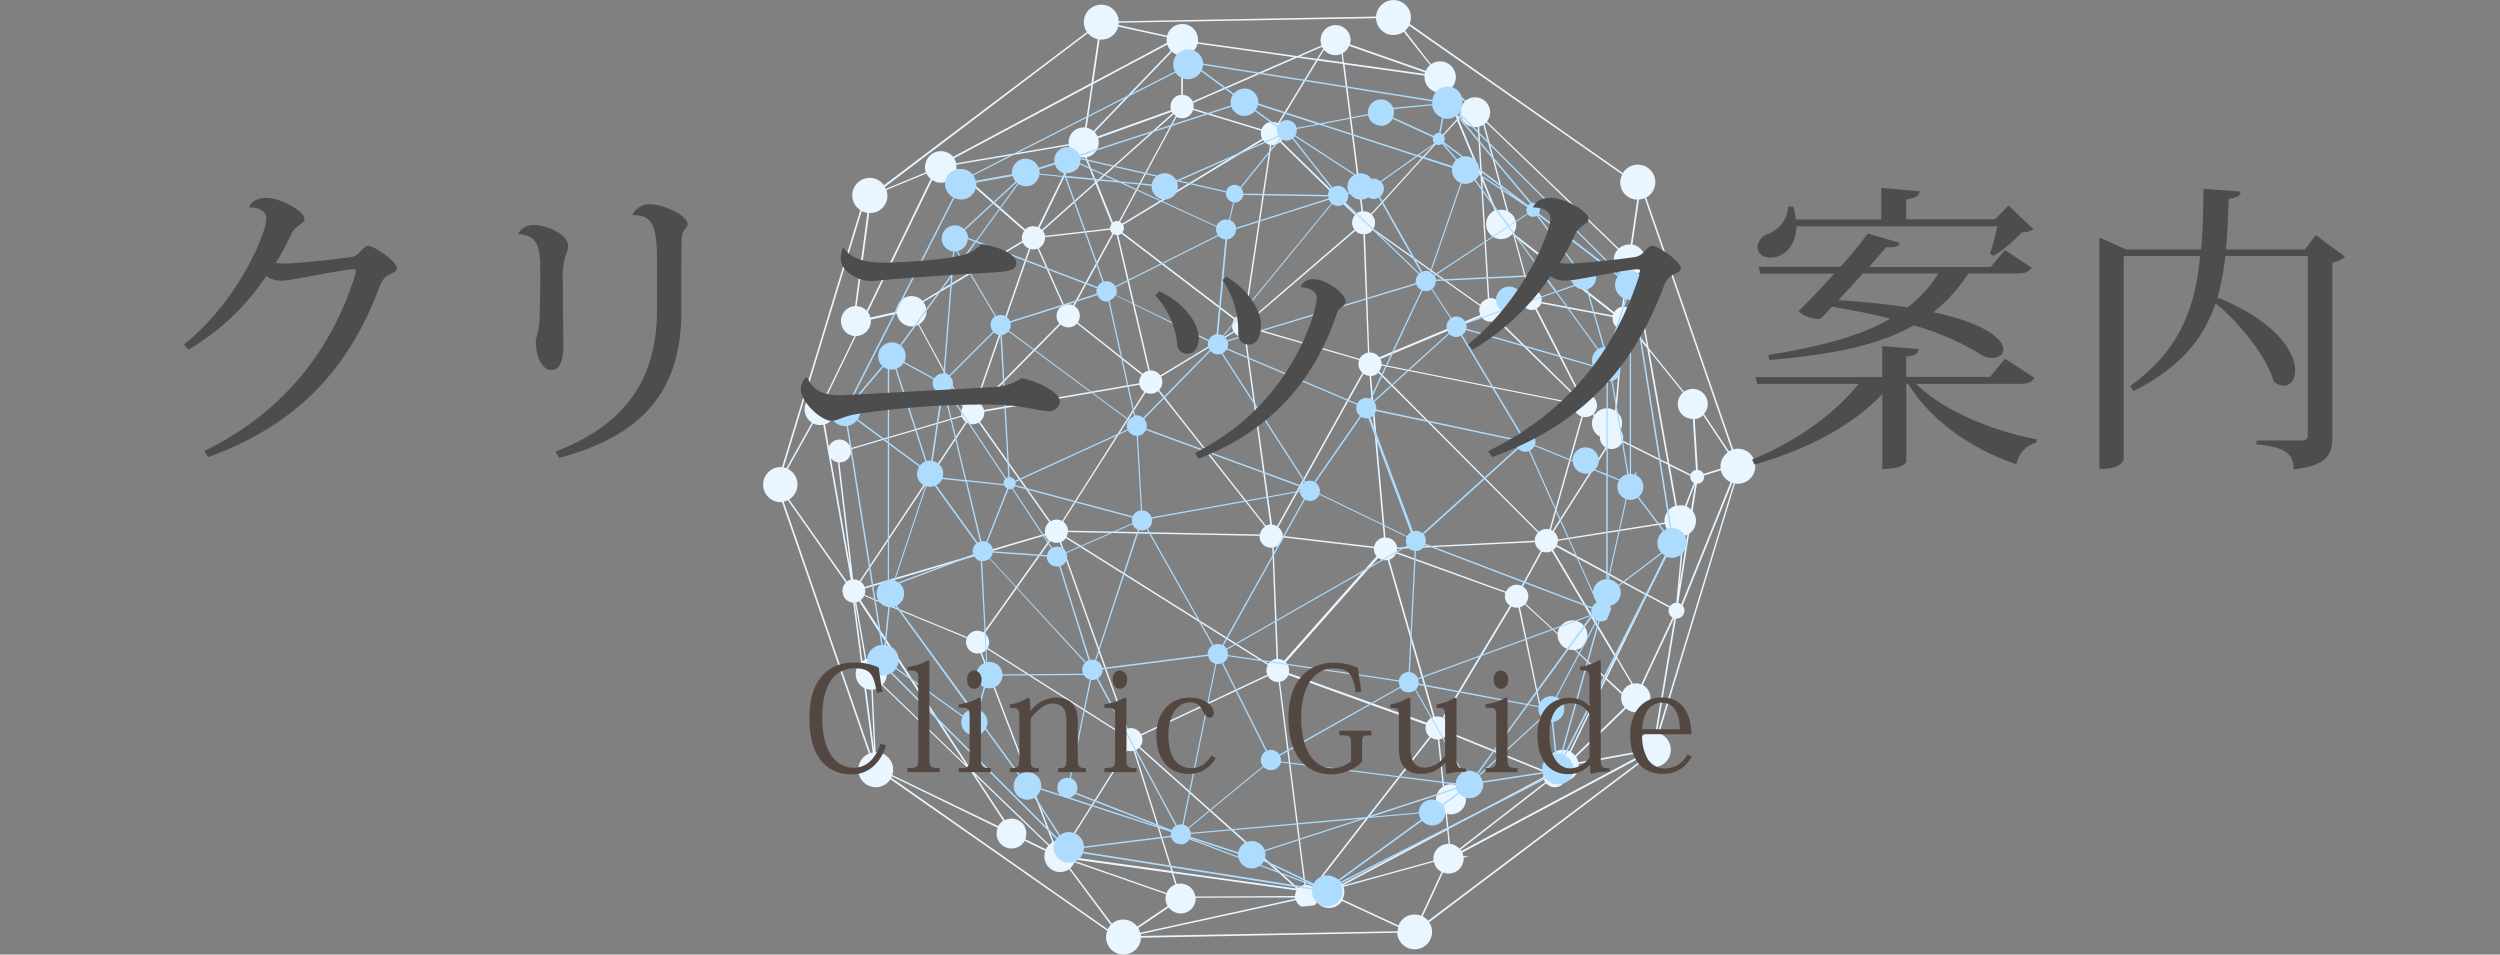 <svg id="レイヤー_1" data-name="レイヤー 1" xmlns="http://www.w3.org/2000/svg" viewBox="0 0 500 190.91"><rect x="0" y="0" width="500" height="190.91" fill="#808080" stroke="none"/><defs><style>.cls-1{fill:#e9f5ff;}.cls-2{fill:#addcff;}.cls-3{fill:#4d4d4d;}.cls-4{fill:#534741;}</style></defs><title>アートボード 1 のコピー 2</title><path class="cls-1" d="M286,184.76c-.05-.1-.13-.2-.19-.3l42.43-32a3.49,3.49,0,1,0,3.61-5.79L347,96.7a3.5,3.5,0,1,0-.36-6.83l-17.4-50.36a3.5,3.5,0,0,0-3.35-6.15,3.43,3.43,0,0,0-1.31,1.25L281.94,4.79a3.49,3.49,0,1,0-6.73-1.48l-51.45.95a3.5,3.5,0,1,0-6.58,1.83,2.4,2.4,0,0,0,.21.31l-40.6,30.65a3.49,3.49,0,0,0-5.9,3.71A3.39,3.39,0,0,0,172.06,42L156.4,93.42a3.51,3.51,0,1,0,0,7l17.38,50.32c-.09,0-.18.06-.27.11a3.5,3.5,0,0,0,3.3,6.18,3.44,3.44,0,0,0,1.27-1.18l43.37,30.31a3.49,3.49,0,1,0,6.74,1.39l51.25-1a3.49,3.49,0,1,0,6.57-1.81Zm-58.22,1a.91.91,0,0,0-.11-.16l6.08-4.1a3,3,0,0,0,5.39-1.94l11.41-.05,8.45,0a2,2,0,0,0,0,.26l-31,6.78A3.55,3.55,0,0,0,227.75,185.76ZM223,184.32a3.42,3.42,0,0,0-.62.43l-8.33-11.12a3.16,3.16,0,0,0,.83-1.17l18.34,6.39a3,3,0,0,0,.23,2.25s.06.08.08.12l-6.08,4.1A3.5,3.5,0,0,0,223,184.32Zm-44.8-32.06a3.47,3.47,0,0,0-3.08-1.84l-.57-12.5a3.16,3.16,0,0,0,1.83-.84l17.66,17,6.6,10.09a3,3,0,0,0-1,1.06L178.45,155A3.46,3.46,0,0,0,178.21,152.26ZM157.82,99.88a3.49,3.49,0,0,0,1.27-4.62,3.34,3.34,0,0,0-1.54-1.48l5.08-9.09a4.62,4.62,0,0,0,.47.19,3.15,3.15,0,0,0,1.55.06l.94,5.28a2,2,0,0,0,.13.72l4.44,25a1.88,1.88,0,0,0-.5.18,2.61,2.61,0,0,0-.28.17ZM177.29,38l8-3.3a3.19,3.19,0,0,0,.85,1.08L173.34,62.15a3.05,3.05,0,0,0-2-.93l2.51-18.62a3.41,3.41,0,0,0,1.82-.4A3.48,3.48,0,0,0,177.29,38Zm41-21L217,25.5a3,3,0,0,0-1.69.33,3,3,0,0,0-1.57,3l-22.52,3.83a3.07,3.07,0,0,0-.41-1Zm5.38-11.67,9.71,2.11a3.3,3.3,0,0,0,0,1.13l-14.7,7.83,1.25-8.5a3.44,3.44,0,0,0,3.71-2.57Zm15.84,3.54s0-.08,0-.13l19.32,2.7-20.3,8.86a.67.67,0,0,0-.06-.12,2.27,2.27,0,0,0-.94-.95l-.27-.11a2.3,2.3,0,0,0-.69-.15l.05-7.88A3.15,3.15,0,0,0,239.48,8.89Zm50.7,8.82,2.74,2.64a3,3,0,0,0-.81,2.62l-.52.57-2.19-5.32A2.92,2.92,0,0,0,290.18,17.71ZM325,55c.1,0,.2,0,.3.06l-.93,6.31a2.28,2.28,0,0,0-.64.21,2.35,2.35,0,0,0-.88.86L302.89,46.84l-.08-.31a3,3,0,0,0-1.15-4.21L296.9,24.81a2.42,2.42,0,0,0,.33-.31l26.34,25.39a3.11,3.11,0,0,0-.7,1.21A3.16,3.16,0,0,0,325,55ZM335.9,82.2a3,3,0,0,0,2.67,1.58L339.19,94a1.51,1.51,0,0,0-.41.13,1.4,1.4,0,0,0-.64.76l-4.27-2.14-4-22.58,6.74,8.34A3,3,0,0,0,335.9,82.2Zm-76.92,97-8.93.05-11,.05a2.83,2.83,0,0,0-.31-1,3,3,0,0,0-3.4-1.49l-.68-2.17,24.66,3.44A2.26,2.26,0,0,0,259,179.17Zm-44-7a2.8,2.8,0,0,0,.06-.28l19.3,2.69.72,2.31a3.2,3.2,0,0,0-.39.16,3,3,0,0,0-1.36,1.52Zm-5.12-3.24-15.7-15.13L172.13,120a2.32,2.32,0,0,0,.7-.83l2.06.85,18.44,7.62a2.29,2.29,0,0,0,.15,1.84,2.32,2.32,0,0,0,2.61,1.15l14.38,37.83A3.37,3.37,0,0,0,209.89,168.91Zm-34.72-37.15a3.17,3.17,0,0,0-1.88,0l-2-11.34a2,2,0,0,0,.56-.2l0,0,21.35,32.66-16.62-16a3,3,0,0,0,.65-1.15A3.15,3.15,0,0,0,175.17,131.76Zm17.55-50.67-8.86-16.28a3,3,0,0,0,1.13-4,4.61,4.61,0,0,0-.29-.43l19.88-11.94a1.21,1.21,0,0,0,.09.2,2.28,2.28,0,0,0,1.15,1L195.15,80.31a2.34,2.34,0,0,0-1.71.19A2.42,2.42,0,0,0,192.72,81.09ZM173.82,62.8a3,3,0,0,0-.25-.37L186.44,36a3.4,3.4,0,0,0,.81.4,3.15,3.15,0,0,0,3.94-2.1.53.53,0,0,0,0-.12l13.66,12a2.3,2.3,0,0,0-.4,2l-19.94,12a3,3,0,0,0-5.2,2.16l-5.25,1.17A3,3,0,0,0,173.82,62.8ZM235.54,11a3.1,3.1,0,0,0,.74.13L236.23,19l-.29,0-.28.08a2.33,2.33,0,0,0-.33.14,2.17,2.17,0,0,0-.68.55l-.17.24a2.32,2.32,0,0,0-.26,2l-14.73,5.29a1.22,1.22,0,0,0-.1-.24,2.69,2.69,0,0,0-.46-.63l15.47-16.1A2.91,2.91,0,0,0,235.54,11Zm3.07,11,13.62,4.14a2.3,2.3,0,0,0,.2,1.6l-28,17a1.57,1.57,0,0,0-.42-.35l11.31-21A2.31,2.31,0,0,0,238.61,22Zm29.71-11.27.21,1.72-4.82-.67.39-.64.71-1.16A3,3,0,0,0,268.32,10.76Zm.26,2.06,3.72,29.46a2.23,2.23,0,0,0-.66.22,2.51,2.51,0,0,0-.46.32l-2.29-2.24L256.23,28.21a2.31,2.31,0,0,0,.3-2.6,2.23,2.23,0,0,0-.72-.8l7.72-12.69Zm18.55,5.58a3.08,3.08,0,0,0,2,0l2.25,5.46-9.58,10.55-7.6,8.38a2.26,2.26,0,0,0-1.58-.5l-3.71-29.38,16,2.24A3.16,3.16,0,0,0,287.13,18.4Zm37.32,70,9.11,4.55,1.47,8.25a3.16,3.16,0,0,0-2,2.06,2.91,2.91,0,0,0-.1,1.27l-21.34,3.39a2.22,2.22,0,0,0-.26-.88,2.27,2.27,0,0,0-.57-.69l7.55-11.87,3.08-4.84a2.3,2.3,0,0,0,3.07-1.24Zm11.43,28.69.93-9.87a3.15,3.15,0,0,0,.65-.23Zm-8.4,34.34L292.24,170.2a1.43,1.43,0,0,0-.16-.24l17.15-13.3a2.31,2.31,0,0,0,2.83.51,2.49,2.49,0,0,0,.38-.25l.16-.67a3.13,3.13,0,0,0,3-2.22,3.06,3.06,0,0,0,.12-1.23l11.51-2.09A4.45,4.45,0,0,0,327.48,151.41ZM290,168.76l-.3-2.94,19-10.13a2.62,2.62,0,0,0,.2.53,1.53,1.53,0,0,0,.14.21l-17.16,13.3A3.1,3.1,0,0,0,290,168.76Zm-96.57-41.35-17.06-7-3.45-1.43a2.34,2.34,0,0,0,.06-1.26l33-9.74,3.1-.91a1.48,1.48,0,0,0,.12.29,2.2,2.2,0,0,0,.59.72l-13.1,18.42a2.32,2.32,0,0,0-2.31-.08A2.26,2.26,0,0,0,193.45,127.41Zm35.11-52.66-13-10.27a2.27,2.27,0,0,0-.67-3.27l7.85-14.38a1.46,1.46,0,0,0,.61.16l6.34,27.18a2.27,2.27,0,0,0-.62.21A2.32,2.32,0,0,0,228.56,74.75ZM209,47.44l6.88-.78,6.15-.71a1.15,1.15,0,0,0,.11.31,1.44,1.44,0,0,0,.33.4l-7.42,13.59-.44.82a2.29,2.29,0,0,0-1.78-.07l-5.06-11.38h0A2.31,2.31,0,0,0,209,47.44Zm8-15.95,2,5-10.64,9.46a3,3,0,0,0-.45-.34L215,31A3,3,0,0,0,217,31.49Zm-8.22,15a1.9,1.9,0,0,0-.22-.33l10.55-9.4,3.21,8a1.4,1.4,0,0,0-.3.92l-13,1.49A2.19,2.19,0,0,0,208.76,46.47Zm47.27-18,12.78,12.49L271,43a2.31,2.31,0,0,0-.3,2.61,2.23,2.23,0,0,0,.2.3L256.17,58.57l-5.77,5a2.35,2.35,0,0,0-1.17-.65L254.29,29a2.34,2.34,0,0,0,1.28-.27A2.51,2.51,0,0,0,256,28.42Zm48.54,32.45a2,2,0,0,0,2.46.93l8.86,17.33a2.07,2.07,0,0,0-.37.27L304.05,68.21l-4.47-4.38a2.3,2.3,0,0,0,.88-2l4.08-1.07A.26.26,0,0,0,304.57,60.87Zm-5.33,3.19.09-.06,16,15.61a2.22,2.22,0,0,0-.48.91l-.53-.11-38-7.6a2.29,2.29,0,0,0-.26-1.08l0,0,17.3-7.24,2.88-1.2A2.3,2.3,0,0,0,299.24,64.06Zm35.64,43-5.65,11.62L311.39,109a2.44,2.44,0,0,0,.19-.84L333,104.79A3.14,3.14,0,0,0,334.88,107.08ZM334,121.26l-4.45-2.4,5.67-11.67a3.29,3.29,0,0,0,1.28.09l-1.24,13.28a1.73,1.73,0,0,0-.7.18A1.56,1.56,0,0,0,334,121.26Zm-9.52,17.27-3.11-2.87,1.92-3.93,3,5.07a3.37,3.37,0,0,0-.49.2A2.88,2.88,0,0,0,324.45,138.53Zm-3.36-3.11L315.17,130a3.47,3.47,0,0,0,.72-.26,3,3,0,0,0-2.83-5.31,3,3,0,0,0-1.55,2.19l-6.38-5.89a2.29,2.29,0,0,0-.56-3.41l3.79-6.89.06-.12a2.32,2.32,0,0,0,1.94-.1l0,0,12.65,21.26Zm-12.21,18.71-19.2-7.81a2.32,2.32,0,0,0-.15-1.82,2.23,2.23,0,0,0-.74-.81l13.47-22.41a2.35,2.35,0,0,0,1.41.23L310,151.32a3.24,3.24,0,0,0-.44.87,3,3,0,0,0-.11,1.19A2.36,2.36,0,0,0,308.88,154.13ZM263.67,176a3.12,3.12,0,0,0-.81,1.05l-.27.35a2.33,2.33,0,0,0-1.45-.4L256,136.36a2.23,2.23,0,0,0,.66-.22,2.26,2.26,0,0,0,1-1.13l27.55,9.93a2.31,2.31,0,0,0,.17,1.74,2.52,2.52,0,0,0,.52.64l-21.06,27.12Zm11.18-66.66-18.28-2.16a2.3,2.3,0,0,0-.27-1,2.16,2.16,0,0,0-.65-.75l3.21-5.78,13.85-24.88a2.22,2.22,0,0,0,1.19.39l2.84,31.95,0,.4a2.27,2.27,0,0,0-1.92,1.87Zm-19.44-4.11a2.32,2.32,0,0,0-1-.3L253.57,99,249.21,67.4a2.26,2.26,0,0,0,.63-.22,2.31,2.31,0,0,0,1.08-1.25L271.83,72a2.3,2.3,0,0,0,.12,1.88,2.4,2.4,0,0,0,.53.65Zm-6.49-37.78,2.13,15.43,3,22a2.54,2.54,0,0,0-.87.25L231.83,78a2.31,2.31,0,0,0,.38-2.65l14.64-8.9A2.33,2.33,0,0,0,248.92,67.45Zm-17.68,11a2.08,2.08,0,0,0,.38-.25L253,105.32a2.31,2.31,0,0,0-1,1.57l-31-.61-7.4-.15a2.25,2.25,0,0,0-.26-1,2.14,2.14,0,0,0-.69-.77l5.55-8.73L229.12,78.5A2.3,2.3,0,0,0,231.24,78.47ZM221,106.57l30.91.61a2.25,2.25,0,0,0,.26,1.15,2.32,2.32,0,0,0,2.28,1.21l.66,17.09.2,5.16a2.21,2.21,0,0,0-.85.26,2.26,2.26,0,0,0-.78.69l-20.06-12.61-20.33-12.79a2.24,2.24,0,0,0,.28-.92Zm34.41,20.11-.67-17.2a2.16,2.16,0,0,0,.57-.2,2.29,2.29,0,0,0,1.21-1.81l18.25,2.16a2.28,2.28,0,0,0,.27,1.21,2.42,2.42,0,0,0,.27.41l-18.5,20.91a2.32,2.32,0,0,0-1.2-.37Zm20.25-15.1a2.3,2.3,0,0,0,1.88.43l9.08,31.42-.27.11a2.28,2.28,0,0,0-1,1l-27.58-9.93a2.33,2.33,0,0,0-.2-1.61,2.41,2.41,0,0,0-.41-.54Zm3.54-.91,21.87,7.9a2.31,2.31,0,0,0,.17,1.74,2.23,2.23,0,0,0,.74.81l-13.47,22.41a2.42,2.42,0,0,0-1.57-.2l-9.08-31.41a1.66,1.66,0,0,0,.31-.12A2.3,2.3,0,0,0,279.24,110.67Zm34.27,39.42a3.15,3.15,0,0,0-3.27.92l-1.69-7.94L304,121.45a2.07,2.07,0,0,0,.47-.18,2.74,2.74,0,0,0,.5-.38l6.56,6a2.91,2.91,0,0,0,.34,1.51,3,3,0,0,0,3,1.57L321,135.7l-7.08,14.54C313.76,150.19,313.64,150.13,313.51,150.09ZM310.64,110a2.28,2.28,0,0,0,.61-.67L329.1,119l-5.89,12.12Zm-2.49.17-3.84,7a2.3,2.3,0,0,0-3.1,1.17L289,113.9l-9.67-3.5a2.11,2.11,0,0,0,.08-.62L307,108.44a2.32,2.32,0,0,0,.24.76A2.28,2.28,0,0,0,308.15,110.14Zm-28.73-.65a2.28,2.28,0,0,0-2.36-2l0-.48-2.83-31.83a2.28,2.28,0,0,0,.9-.27,2,2,0,0,0,.52-.39L283.12,82l24.46,24.53a2.31,2.31,0,0,0-.62,1.61Zm28.76-3.42a2.16,2.16,0,0,0-.4.27L278,76.46l-2.19-2.2a2.36,2.36,0,0,0,.49-1.15l10.61,2.12,27.86,5.57a2.3,2.3,0,0,0,.25,1.4,2.24,2.24,0,0,0,1.28,1.09l-6.4,22.59A2.31,2.31,0,0,0,308.18,106.07ZM292.92,64.3l-17.06,7.14a2.32,2.32,0,0,0-2-.93L273,46.85a2.21,2.21,0,0,0,.85-.26,2.26,2.26,0,0,0,.71-.59L296,61.21a2.3,2.3,0,0,0,.07,1.78Zm-19.33,6.25a2.16,2.16,0,0,0-.68.22,2.31,2.31,0,0,0-1,1l-10.85-3.17L251,65.65a2.3,2.3,0,0,0-.21-1.6,2.23,2.23,0,0,0-.2-.3l20.48-17.59a2.3,2.3,0,0,0,1.61.69Zm-24.65-7.72a2.33,2.33,0,0,0-1.28.26,2.48,2.48,0,0,0-.66.53L224.47,46.47a1.38,1.38,0,0,0,.15-1.5l28-16.95A2.35,2.35,0,0,0,254,29Zm-22.79-5.1L223.64,47a1.17,1.17,0,0,0,.4-.13,1.14,1.14,0,0,0,.23-.15l11.45,8.72,11.1,8.46a2.34,2.34,0,0,0-.13,2.36L232.2,75l-.15.09a2.29,2.29,0,0,0-2.09-1Zm1.95,19.79a2.28,2.28,0,0,0,.77.83l-11,17.31-5.44,8.54a2.31,2.31,0,0,0-2.21,0l-.12.08L196,84.34a2.31,2.31,0,0,0,.85-2l14.93-2.59,16.12-2.8A2.39,2.39,0,0,0,228.1,77.52Zm-32.48,7.07a1.25,1.25,0,0,0,.12-.08l14.11,19.92a2.29,2.29,0,0,0-.8,2.32l-11.41,3.36-24.72,7.29c0-.1-.07-.2-.12-.3a2.48,2.48,0,0,0-.65-.75l11.14-16.69,10.08-15.12A2.31,2.31,0,0,0,195.62,84.59Zm14.46,23.61a2.33,2.33,0,0,0,1.86.26l13.32,37.36a1,1,0,0,0-.18.07,2.26,2.26,0,0,0-.78.69l-26.75-17a2.29,2.29,0,0,0,0-2.2,2.2,2.2,0,0,0-.59-.72Zm15.45,37.51-5.82-16.32-7.5-21,.18-.07a2.29,2.29,0,0,0,.78-.7L253.56,133a2.29,2.29,0,0,0-.11,1.95l-7.15,3.36-18.1,8.52A2.33,2.33,0,0,0,225.53,145.71Zm20.95-7.17,7.08-3.33a2.3,2.3,0,0,0,2.17,1.19L260.85,177a2.27,2.27,0,0,0-.65.22,2,2,0,0,0-.53.41L228,149.37a2.33,2.33,0,0,0,.32-2.28Zm-19.76,11.64,7.54,24-19.13-2.67a3.14,3.14,0,0,0-1.34-2.88l11.7-18.51A2.33,2.33,0,0,0,226.72,150.18Zm4.57,13.61-4.3-13.7a1.53,1.53,0,0,0,.27-.11,2.31,2.31,0,0,0,.53-.4l31.48,28.13-24.69-3.45Zm35.31,11.62a3.16,3.16,0,0,0-2.23.16l3.23-4.16,18.58-23.91a2.3,2.3,0,0,0,1.39.4l.51,4.92.47,4.54a3,3,0,0,0,.55,5.31l.3,2.94-21,11.2A3.18,3.18,0,0,0,266.6,175.41Zm22.8-12.64a3,3,0,0,0,2.18-.24,3,3,0,0,0-2.76-5.34l-.64-6.24-.32-3.08a2.13,2.13,0,0,0,.71-.24,2.26,2.26,0,0,0,1-1l9.55,3.88,9.66,3.92a2.39,2.39,0,0,0-.11,1l-19,10.11Zm24.78-12.38,7-14.46,3.14,2.9a2.87,2.87,0,0,0,.24,2.1,2.51,2.51,0,0,0,.37.53L315,151.12A3.14,3.14,0,0,0,314.18,150.39Zm12.39-13.66-3.16-5.31,6-12.3,4.44,2.4a1.52,1.52,0,0,0,.05,1.36,1.5,1.5,0,0,0,.6.62l-6.26,13.38A2.9,2.9,0,0,0,326.57,136.73Zm10.74-35.45L339,96.83l-.79,5.09A3.4,3.4,0,0,0,337.31,101.28Zm.75-6.1a1.39,1.39,0,0,0,.15.84,1.42,1.42,0,0,0,.57.57L337,101.16a.05.05,0,0,0,0,0,3.19,3.19,0,0,0-1.62,0l-1.41-8Zm-21.41,1.33-6.14,9.65a2.59,2.59,0,0,0-.33-.17l.75-2.68,5.65-19.94a2.31,2.31,0,0,0,1.58-.21,2.71,2.71,0,0,0,.35-.24l.26.3A3,3,0,0,0,320,87.33a2.23,2.23,0,0,0,.26,1.27,2.19,2.19,0,0,0,.85.88ZM320,82a3,3,0,0,0-1.05.95l-.22-.24a2.3,2.3,0,0,0-.58-3.66l2.59-5.86L324,65.84a2.28,2.28,0,0,0,.45.11L323,82.13A3,3,0,0,0,320,82Zm-2.12-3.07a2.33,2.33,0,0,0-1.72.06l-8-15.71-.82-1.6a1.92,1.92,0,0,0,.9-1l14.29,2.72a2.32,2.32,0,0,0,.25,1.38,2.35,2.35,0,0,0,1,1Zm4.68-15.85-14.26-2.71A2,2,0,0,0,305.91,58L303,47.37l19.64,15.41A2,2,0,0,0,322.55,63.09ZM305.63,58l-.24.1a2,2,0,0,0-1,2.38l-4,1a2,2,0,0,0-.22-.65,2.32,2.32,0,0,0-2.32-1.2l-.29-4.92-1.11-18.55,2.48,6-.12,0a3,3,0,0,0,2.83,5.31,3,3,0,0,0,.84-.68l.15.12Zm-6.37-15.9-2.85-6.9-.58-9.9a2.62,2.62,0,0,0,.64-.24l.17-.12,4.68,17.2A3,3,0,0,0,299.26,42.14ZM295.54,25.4l.53,9-4.35-10.57.46-.52a3.6,3.6,0,0,0,.22.54A3,3,0,0,0,295.54,25.4Zm.59,10,1.45,24.35a2.54,2.54,0,0,0-.52.2,2.33,2.33,0,0,0-1,1l-21.4-15.19a2.3,2.3,0,0,0,.08-2.3,2.16,2.16,0,0,0-.39-.51l12.31-13.56,4.78-5.27Zm-72.35,8.85a1.36,1.36,0,0,0-1,.11.71.71,0,0,0-.18.12l-3.2-8,10.94-9.73,4.41-3.93a2.24,2.24,0,0,0,.41.35Zm6.68-18-11.22,10-1.92-4.79a2.94,2.94,0,0,0,.83-.29,3,3,0,0,0,1.47-3.51l14.73-5.3s0,0,0,.05a2.5,2.5,0,0,0,.16.24Zm-16.38,3.66a3,3,0,0,0,.7.85l-7.19,14.67a2.34,2.34,0,0,0-1-.18l-.3,0a2.34,2.34,0,0,0-.69.23,2.2,2.2,0,0,0-.54.41l-13.8-12.12a3.31,3.31,0,0,0,0-.83l22.52-3.83A2.74,2.74,0,0,0,214.08,29.91Zm-8,19.88a2.34,2.34,0,0,0,1.43-.06l5.06,11.38h0a2.33,2.33,0,0,0-1,3.14,2.83,2.83,0,0,0,.32.45l-5.84,5.91-10,10.18a2.39,2.39,0,0,0-.62-.39ZM204.3,72.84l7.83-7.93a2.31,2.31,0,0,0,2.61.3,2.4,2.4,0,0,0,.63-.5l5.16,4.07L228.35,75a2.32,2.32,0,0,0-.51,1.66l-16,2.77L196.78,82a2,2,0,0,0-.2-.55,2.44,2.44,0,0,0-.32-.45Zm-11.94,10.5a2.55,2.55,0,0,0,.13.29,2.13,2.13,0,0,0,.64.75L183,99.58l-11.08,16.61a2.42,2.42,0,0,0-1.29-.31l-2.74-23.4a2.36,2.36,0,0,0,1.12-.26,2.33,2.33,0,0,0,1.2-2.35Zm-24.78,9.12,2.47,21-3.86-21.77A2.31,2.31,0,0,0,167.58,92.46Zm28.79,38.11.24-.1a2.34,2.34,0,0,0,.78-.68l26.75,17a2.28,2.28,0,0,0,0,2.21,2.36,2.36,0,0,0,1.1,1l-11.67,18.47a2.85,2.85,0,0,0-.64-.29,3.1,3.1,0,0,0-2.19.15Zm72.16,46.53L289.44,166l.29,2.79a3.08,3.08,0,0,0-1.47.34,3,3,0,0,0-1.57,3l-18.14,5Zm58.65-26.72-11.5,2.09a3,3,0,0,0-.46-1.08l10-9.7a2.9,2.9,0,1,0,3.33-4.69l6.26-13.36.05,0-3.78,22.8a3.46,3.46,0,0,0-3.87,3.92Zm8.48-29.77,2.17-13.86a3.13,3.13,0,0,0,.7-4.52l.86-5.48a1.33,1.33,0,0,0,.7-.16,1.37,1.37,0,0,0,.71-1.48l3.38-1.06a3.92,3.92,0,0,0,.3.85,3.49,3.49,0,0,0,1.64,1.52l-9.88,24.47A1.42,1.42,0,0,0,335.66,120.61Zm8.46-26.89-3.42,1.07,0-.08a1.35,1.35,0,0,0-.86-.68l0-.13,0,.12a1.26,1.26,0,0,0-.27,0l-.62-10.21a3,3,0,0,0,1.07-.33,3.07,3.07,0,0,0,.61-.44l4.93,7.44A3.46,3.46,0,0,0,344.12,93.72ZM333.5,92.57l-8.95-4.47a2.25,2.25,0,0,0-.19-1.68,2.42,2.42,0,0,0-.27-.41,3,3,0,0,0,0-2.76,3.17,3.17,0,0,0-.79-.94L324.73,66a2.36,2.36,0,0,0,1.15-.26c.09,0,.16-.11.25-.17l3.3,4.09Zm-7.14-27.2a2.31,2.31,0,0,0-1.68-4l.91-6.21a3.09,3.09,0,0,0,1.25-.13l2.49,14ZM285,14.5a2.3,2.3,0,0,0-.06.28l-16.14-2.26-.24-1.9a2.91,2.91,0,0,0,1.25-1.44ZM264.42,9.45a3.21,3.21,0,0,0,.21.3l-.71,1.16-.52.86L260,11.29l4.38-1.91A.64.64,0,0,0,264.42,9.45Zm-1.21,2.62-7.65,12.58a2.29,2.29,0,0,0-1.15-.26l-.29,0a2.48,2.48,0,0,0-.73.23,2.31,2.31,0,0,0-1.07,1.24l-13.64-4.15a2.25,2.25,0,0,0-.05-1.12l20.81-9.07ZM233.45,8.92a3.36,3.36,0,0,0,.71,1.21L218.7,26.22a3,3,0,0,0-1.36-.66l1.28-8.73Zm-59.3,55,5.22-1.17a3,3,0,0,0,4.29,2.23l8.9,16.41a2.34,2.34,0,0,0-.28,1.72l-22.14,6.53a1.84,1.84,0,0,0-.19-.51,2.3,2.3,0,0,0-2.52-1.17l-.29.08-.32.13a2.32,2.32,0,0,0-.5.37l-.21.21a2.25,2.25,0,0,0-.35.6L165,84.87A3.12,3.12,0,0,0,167,82.78a3.16,3.16,0,0,0-1.56-3.72l5.76-11.85a2.93,2.93,0,0,0,1.34-.34A3,3,0,0,0,174.15,63.87ZM171,120.5l2,11.41a3.29,3.29,0,0,0-.52.29l-1.53-11.7Zm2.37,17.3a3.51,3.51,0,0,0,.9.14l.55,12.07-1.6-12.27Zm31.59,27.51a3,3,0,0,0-4-1.26L195,155l14.66,14.13a4,4,0,0,0-.49.72l-4.13-2A3,3,0,0,0,204.92,165.31Zm63.78,14a3.06,3.06,0,0,0-.05-1.94l18.1-5a3.14,3.14,0,0,0,.27.78,3,3,0,0,0,1.25,1.24l-4.07,8.77a3.48,3.48,0,0,0-4.55,1.93l-11.18-5.19A3.46,3.46,0,0,0,268.7,179.35Zm16.89,4.84a3.38,3.38,0,0,0-1.09-.87l4.07-8.79a2.94,2.94,0,0,0,2.52-.13,3,3,0,0,0,1.59-2.9h.39l.11,0,.4-.22-.95,0a3,3,0,0,0-.23-.72l35.23-18.78a4.21,4.21,0,0,0,.35.48Zm61.12-87.56-15.2,49.91-.14,0,3.79-22.8a1.46,1.46,0,0,0,.86-.18,1.57,1.57,0,0,0,.65-2.13,1.27,1.27,0,0,0-.18-.27l9.93-24.59A1.61,1.61,0,0,0,346.71,96.63ZM346.35,90a3.79,3.79,0,0,0-.42.18,1.1,1.1,0,0,0-.14.09l-5-7.49a3,3,0,0,0-3.68-4.63,3.37,3.37,0,0,0-.31.21l-7.07-8.76-2.61-14.69a3.11,3.11,0,0,0,1.76-2,3.15,3.15,0,0,0-2.1-3.94l-.3-.07,1.32-9a3.59,3.59,0,0,0,1.14-.28ZM324.44,34.89a3.51,3.51,0,0,0,0,3.2,3.46,3.46,0,0,0,3,1.83l-1.31,9a3.13,3.13,0,0,0-2.37.78l-26.36-25.4a3,3,0,0,0-3.81-4.47,3.17,3.17,0,0,0-.49.32l-2.74-2.64a3,3,0,0,0,.67-1.16,3.15,3.15,0,0,0-4.84-3.49L281,6.14a3.44,3.44,0,0,0,.83-1ZM275.21,3.64a3.56,3.56,0,0,0,.39,1.51,3.51,3.51,0,0,0,4.74,1.45,3.73,3.73,0,0,0,.39-.25L286,13a3.08,3.08,0,0,0-.83,1.17L270,8.87a3,3,0,0,0-.23-2.25,3,3,0,0,0-5.46,2.46l-4.87,2.13L239.57,8.44a3.15,3.15,0,0,0-6.13-1.39s0,.06,0,.09L223.71,5a3.44,3.44,0,0,0,0-.45Zm-57.64,3a3.53,3.53,0,0,0,2,1.2l-1.28,8.74L190.63,31.37a3.1,3.1,0,0,0-1.54-1,3.16,3.16,0,0,0-3.94,2.1,3.19,3.19,0,0,0,0,2l-8,3.31c0-.08-.06-.16-.1-.24l-.09-.13ZM156.73,93.49l15.62-51.28a3.41,3.41,0,0,0,1.13.37L171,61.22a3.19,3.19,0,0,0-1.22.34,3,3,0,0,0-1.24,4.07,3,3,0,0,0,2.37,1.58l-5.71,11.73-.23-.1a3.15,3.15,0,0,0-2.59,5.68l-5.1,9.13A3.45,3.45,0,0,0,156.73,93.49Zm0,6.83a3.46,3.46,0,0,0,.84-.28l11.6,16.5a2.32,2.32,0,0,0-.69,1.79l.27,1a2.31,2.31,0,0,0,1.89,1.2l1.56,11.95a3,3,0,0,0-.93,1.41,3.15,3.15,0,0,0,1.6,3.73l1.67,12.89a4.24,4.24,0,0,0-.46.1Zm21.53,55.22c.05-.09.08-.18.12-.27l21.16,10.29a3,3,0,0,0,5.39,2.61l4.14,2-.06.16a3.15,3.15,0,0,0,4.83,3.5L222.15,185a3.59,3.59,0,0,0-.61.85Zm49.93,31.65c0-.12,0-.25,0-.37l31-6.78a2.67,2.67,0,0,0,.14.36,2.2,2.2,0,0,0,1,.94c.86-.08,1.72-.17,2.58-.28a2.35,2.35,0,0,0,.49-.6,3.11,3.11,0,0,0,1.48,1,3.14,3.14,0,0,0,3.53-1.26l11.25,5.22a3.35,3.35,0,0,0-.14.83Z"/><path class="cls-2" d="M334.58,105.54a3,3,0,0,0-.31,0L327,59.81a3,3,0,1,0-3-5.15L291.88,22.5a3,3,0,0,0,.62-1.83,3,3,0,0,0-6-.68l-45.86-7.27A3,3,0,1,0,235,14.3L194.53,34.89a3,3,0,0,0-2.31-1.09,3,3,0,0,0-1.58,5.66L170.28,79.4A3.05,3.05,0,1,0,169,85.22a3.16,3.16,0,0,0,.32,0L176.26,129a3,3,0,0,0,.42,6.06,3.14,3.14,0,0,0,1.46-.38l33.1,33.1a3.05,3.05,0,1,0,5.34,2.89l45.82,7.26a1.9,1.9,0,0,0,0,.25,3.06,3.06,0,1,0,5.72-1.47l41.08-20.93a3,3,0,0,0,2.31,1.08,3,3,0,0,0,1.52-5.69l20.27-39.79a3,3,0,1,0,1.31-5.8Zm-23.1,45.18h-.17l-.66-6.35a2.61,2.61,0,0,0,.72-4.94l4.64-8.79,3.43-6.52.22.07-7.49,26.6A3.1,3.1,0,0,0,311.48,150.72Zm-3.05,3.05a2.91,2.91,0,0,0,.08.66l-12,1.84a2.69,2.69,0,0,0-.56-1.12l12.44-11.47a2.59,2.59,0,0,0,1.82.74h.13l.66,6.35A3.06,3.06,0,0,0,308.43,153.77Zm-43,21.31a3,3,0,0,0-2.68,1.62L252.9,172a2.8,2.8,0,0,0,.11-1.76l20.32-6.6,10.47-.94a2.59,2.59,0,0,0,.4,1.21L267.6,176A3.06,3.06,0,0,0,265.43,175.08Zm-48.64-5.78a3,3,0,0,0-3-2.88A3,3,0,0,0,212,167l-4.91-7.63a3.17,3.17,0,0,0,.34-.28,2.64,2.64,0,0,0,.68-1.17l4.44,1.44a1.82,1.82,0,0,0,.61.2l21.07,6.85a1.63,1.63,0,0,0-.07.45,2.46,2.46,0,0,0,0,.28ZM177.19,129l.75-7.53a2.68,2.68,0,0,0,1.18-.21l15,20.67a2.62,2.62,0,0,0-1.55,1.19l-13.29-9.56a3,3,0,0,0-2.11-4.56Zm.65-40.1,6,4.43a2.61,2.61,0,0,0,1.23,3.87l-6.28,18.89a3.14,3.14,0,0,0-1-.1ZM171.07,80l5.61-6.6a3,3,0,0,0,.88.44V88.3l-6-4.45a3,3,0,0,0,.52-1.68A3,3,0,0,0,171.07,80Zm9.22-10.73-.09-.07,10-13.75-1.51,19.24h-.11a2.05,2.05,0,0,0-1.12.34l-.19.16a2,2,0,0,0-.4.47l-6-3.26A2.76,2.76,0,0,0,180.29,69.22Zm27.55-35.37,3.16-1a2.59,2.59,0,0,0,1.68,1.7l.23.63-5-.5A2.4,2.4,0,0,0,207.84,33.85Zm43-11.46c.06-.06.11-.13.17-.2l4.47,3.29a1.92,1.92,0,0,0-.1.59,2,2,0,0,0,.3,1L235.45,36l-.27-.06a2.59,2.59,0,0,0-2.24-1.29,2.62,2.62,0,0,0-1.47.44l-15.41-3.51a2.36,2.36,0,0,0-.1-.38l30.31-9.85a2.78,2.78,0,0,0,.64,1A2.75,2.75,0,0,0,250.81,22.39Zm25.36,2.73a2.6,2.6,0,0,0,2.31-1.41l8.11,3.71a1.51,1.51,0,0,0-.06.37,1.22,1.22,0,0,0,.31.81L283.45,31l-19-6.17,9.17-1.77A2.62,2.62,0,0,0,276.17,25.12Zm43,98.89-3.62,6.88-4.45,8.46a2.44,2.44,0,0,0-.9-.17,2.62,2.62,0,0,0-2.54,2l-1.95-.37,12.75-17.55A2,2,0,0,0,319.21,124ZM295.8,154.93l-.19-.15,10-13.74,2.07.39a2.21,2.21,0,0,0,0,.37,2.57,2.57,0,0,0,.61,1.66Zm-4.59,2.62-18.07,5.87-35,3.14a1.91,1.91,0,0,0-.36-.88l1.5-1.24,13.42-11.06a2,2,0,0,0,1.47.64,2,2,0,0,0,2-1.53l35,4.44A3.19,3.19,0,0,0,291.21,157.55ZM248.41,169a2.68,2.68,0,0,0-.75,1.45l-9.54-3.1a2.09,2.09,0,0,0,.07-.51s0,0,0-.05l33.87-3L252.93,170a2.76,2.76,0,0,0-4.52-1Zm-31.76-34.26-16.15.14a2.61,2.61,0,0,0-2.61-2.5,2.22,2.22,0,0,0-.45,0l-1-20.19.19,0a1.93,1.93,0,0,0,1.26-.46L217,132.57a2,2,0,0,0-.56,1.39A1.94,1.94,0,0,0,216.65,134.76Zm-21.81,7a2.58,2.58,0,0,0-.4,0L179.38,121.1a2.72,2.72,0,0,0,.63-4.35.27.27,0,0,0-.08-.07l14.83-5.59a2,2,0,0,0,1.39,1.14l1.08,20.26a2.61,2.61,0,0,0-.47,4.89l-1.25,4.52A2.47,2.47,0,0,0,194.84,141.8ZM180.29,73.11a2.49,2.49,0,0,0,.4-.52l6,3.26a1.06,1.06,0,0,0-.09.25l-.06.25c0,.1,0,.2,0,.3a1.94,1.94,0,0,0,.15.76l.11.22a2,2,0,0,0,1.43,1l-2,13.49-.23,0a2.85,2.85,0,0,0-.67.09l-6-18.48A2.83,2.83,0,0,0,180.29,73.11ZM190,75.27l8.77-8.78a2,2,0,0,0,1.31.51l1.58,28.45a1.09,1.09,0,0,0-.43.18L189.72,78.31a2,2,0,0,0,.87-1.66A2,2,0,0,0,190,75.27Zm3.51-27.46,1.42.54-2.5,3.43-.33-.56-.6-1A2.61,2.61,0,0,0,193.54,47.81Zm1.69.65,24.18,9.21a1.93,1.93,0,0,0-.1.6,2.63,2.63,0,0,0,.06.48l-2.66.84L202,64.25A2,2,0,0,0,200.13,63a2,2,0,0,0-.91.23l-6.6-11.14Zm11.9-12a2.64,2.64,0,0,0,.77-1.53l5.11.51,4.2,11.69,3.32,9.27a2,2,0,0,0-1,1l-24.11-9.19,8.29-11.41A2.75,2.75,0,0,0,207.13,36.47Zm69.1,0,7.23-5.14,7,2.26a2.71,2.71,0,0,0,.76,2.38,2.67,2.67,0,0,0,.94.61L286,54.35a2,2,0,0,0-.79-.16,2.1,2.1,0,0,0-.76.15l-6-10.67-2.45-4.34a2,2,0,0,0,.3-2.88Zm26.75,3-7.21-4.76a3.11,3.11,0,0,0,.09-.6Zm23,20.52v34.8a2,2,0,0,0-.24,0l-3.2-18.64a2,2,0,0,0,1.55-2,1.75,1.75,0,0,0,0-.4l-.44-.4a2.77,2.77,0,0,0-.48-3.23,2.81,2.81,0,0,0-.9-.59l3.11-9.71A2.76,2.76,0,0,0,325.94,60Zm-2,35.92-2.39-1V76.13a2,2,0,0,0,.49.07l.22,0,3.2,18.65A2.6,2.6,0,0,0,323.93,95.87Zm-71.37,57.31-12.41,10.23-2.51,2.07a2,2,0,0,0-.94-.56l6-29.39.57-2.76a1.33,1.33,0,0,0,.28,0,2.06,2.06,0,0,0,.79-.16l8.8,17.62a2,2,0,0,0-1,1.74A2,2,0,0,0,252.56,153.18Zm-26.1-48.58-13.24,5.8a2,2,0,0,0-1.78-1.1,2,2,0,0,0-1,.27l-7.85-11.92a1.24,1.24,0,0,0,.38-.41l23.5,6.27a1.73,1.73,0,0,0-.09.56A1.84,1.84,0,0,0,226.46,104.6Zm-29,3.84,2.21-5.61,2-5a1.35,1.35,0,0,0,.28,0,1.13,1.13,0,0,0,.45-.09L209.78,109l.45.68a2,2,0,0,0-.79,1.34l-10.82-.77v0A2,2,0,0,0,197.45,108.44Zm-9-12.66,4.64.5L196,108.34a1.85,1.85,0,0,0-.45.21l-8.31-11.5A2.6,2.6,0,0,0,188.44,95.78Zm8.16,12.46a2,2,0,0,0-.35,0l-2.9-12,7.46.81a1.29,1.29,0,0,0,.59.61l-4.19,10.62A1.78,1.78,0,0,0,196.6,108.24Zm5.48-43.75,14.85-4.7,2.52-.8a2,2,0,0,0,1.88,1.3c.11,0,.21,0,.32,0l3.68,16.49,1.44,6.46a2.07,2.07,0,0,0-1,.64l-24-17.77a2,2,0,0,0,.33-1.1A2,2,0,0,0,202.08,64.49Zm44.85-24A1.76,1.76,0,0,0,248.66,39l17,.29a1.67,1.67,0,0,0,.05.39l-13.3,4.23-5.19,1.65A2,2,0,0,0,246,44l.85-3.57Zm.27,5.41s0-.07,0-.1l18.55-5.89a1.89,1.89,0,0,0,.51.74L266,41l-21.42,26.1a2,2,0,0,0-.94-.24h0l1.53-16.26.25-2.71A2,2,0,0,0,247.2,45.88Zm47.69-9.78,6.61,9.11L286.77,55a2,2,0,0,0-.58-.5l6.15-17.83A2.8,2.8,0,0,0,294.89,36.1Zm10.53,6.52-3.68,2.43-6.64-9.14a2.89,2.89,0,0,0,.59-.95l9.71,6.4a1.25,1.25,0,0,0-.15.61A1.34,1.34,0,0,0,305.42,42.62ZM314.79,57l-3.48,1.22-2.23-3.08,5.13-.24a2.32,2.32,0,0,0,0,.46A2.5,2.5,0,0,0,314.79,57ZM311,58.32l-6.64,2.31a2.39,2.39,0,0,0,.1-.66,2.63,2.63,0,1,0-4.19,2.09l-7.15,2.49a2,2,0,0,0-1.86-1.24,2.06,2.06,0,0,0-1,.27l-3.75-5.73-.06-.1a2,2,0,0,0,.71-1.54v0l21.53-1Zm9.38,17.05L306.54,86.94a2,2,0,0,0-1.47-.63,2.05,2.05,0,0,0-.92.23L292.44,67a2.12,2.12,0,0,0,.75-1l25.52,7.35a2.9,2.9,0,0,0,.49.69,2.73,2.73,0,0,0,.87.57A1.89,1.89,0,0,0,320.41,75.37ZM318.7,119.1a2.88,2.88,0,0,0,.47,1.06l.16.35a2,2,0,0,0-.9.94l-33.35-12.72a1.87,1.87,0,0,0,.1-.59,2,2,0,0,0-.44-1.25l18.92-17.12a2,2,0,0,0,1.41.58,2.08,2.08,0,0,0,.71-.13L318,117.53ZM272,83.18l-9.15,13.18a2,2,0,0,0-.91-.22,2,2,0,0,0-.85.19L258,91.49,244.54,70.65a2.16,2.16,0,0,0,.78-.75l25.73,10.91.32.13a2.09,2.09,0,0,0-.12.67A2,2,0,0,0,272,83.18ZM260.89,96.45a2.16,2.16,0,0,0-.65.66l-4.86-1.79-26.12-9.6a1.91,1.91,0,0,0,.1-.58,2,2,0,0,0-.53-1.34L242.1,70.22a2,2,0,0,0,1.49.67,2.08,2.08,0,0,0,.71-.13ZM229.18,86l12.74,4.68,18.2,6.7a2.17,2.17,0,0,0-.17.77l-29.65,5.31a2,2,0,0,0-1.88-1.37l-.84-14.91A2,2,0,0,0,229.18,86Zm1.24,18.11a2.58,2.58,0,0,0,0-.4L260,98.37a2,2,0,0,0,.79,1.4L247.6,123.33,244.46,129a2,2,0,0,0-.87-.2,2,2,0,0,0-.88.21l-4.43-7.85-8.71-15.41A2,2,0,0,0,230.42,104.07Zm17.42,19.36L261,99.91a1.92,1.92,0,0,0,1,.27,2,2,0,0,0,1.87-1.26l13.42,6.5,4.05,2a1.91,1.91,0,0,0-.16.76,2.05,2.05,0,0,0,.22.89l-17.92,10.25-18.16,10.39a2,2,0,0,0-.6-.59Zm29.57-18.22-13.5-6.53a2.25,2.25,0,0,0,.07-.52,2,2,0,0,0-.89-1.68l9.14-13.15a2,2,0,0,0,1,.3,2,2,0,0,0,.43,0l8.49,22.8a2.06,2.06,0,0,0-.78.77Zm-3.32-21.76a2,2,0,0,0,1.11-1.27l27.88,5.89a2.3,2.3,0,0,0,0,.26,2,2,0,0,0,.37,1.16l-18.94,17.13a2,2,0,0,0-1.32-.5,2.26,2.26,0,0,0-.58.09Zm.76-3.09,15-13.58a2,2,0,0,0,1.41.58,2,2,0,0,0,.93-.24l11.71,19.54a2,2,0,0,0-.8,1.13L275.26,81.9a2.85,2.85,0,0,0,0-.29A2,2,0,0,0,274.85,80.36ZM319.2,70.15a2.76,2.76,0,0,0-.63,2.9l-6.8-2-18.51-5.32a2.12,2.12,0,0,0,.05-.44,2,2,0,0,0-.08-.54l7.34-2.56a2.58,2.58,0,0,0,1.3.36,2.63,2.63,0,0,0,2.43-1.66l6.88-2.4,8.29,11.41A2.78,2.78,0,0,0,319.2,70.15Zm-32-14.23a1.87,1.87,0,0,0-.26-.74l14.74-9.77,6.9,9.5Zm-.88,2,3.79,5.81a2,2,0,0,0-.81,1.61,2,2,0,0,0,.44,1.26l-8.38,7.56-6.65,6a2.36,2.36,0,0,0-.44-.32L284.5,58.11a1.91,1.91,0,0,0,.68.13A2.1,2.1,0,0,0,286.29,57.91ZM274,79.73a2.12,2.12,0,0,0-.75-.14,2,2,0,0,0-1.8,1.12l-.39-.17L245.45,69.67a1.95,1.95,0,0,0,.07-1.36l8.87-2.68,28.89-8.75a2,2,0,0,0,1,1.12Zm9.14-23.52a1.86,1.86,0,0,0,0,.42L248,67.29l-2.59.78a2,2,0,0,0-.69-.85l6-7.28,15.71-19.15a2,2,0,0,0,2.54-.15l14.75,14.18A2,2,0,0,0,283.16,56.21ZM244.8,50.83l-1.5,16A2,2,0,0,0,241.77,68L223.2,59a2.09,2.09,0,0,0,.15-.75,2.11,2.11,0,0,0-.16-.8l20.49-10.25a2,2,0,0,0,1.39.67Zm-3.12,17.43a1.78,1.78,0,0,0-.11.61,2,2,0,0,0,.36,1.15l-6.88,7-6.4,6.55a2,2,0,0,0-1.31-.5c-.11,0-.21,0-.32,0l-5.13-23a2,2,0,0,0,1.19-1Zm-16,15.79a2,2,0,0,0-.32,1.09,2,2,0,0,0,.14.73L203,96.16a1.19,1.19,0,0,0-1.08-.73L200.37,67a2,2,0,0,0,1.3-.7ZM212.38,99.48,203.07,97a1.13,1.13,0,0,0,.06-.36,1,1,0,0,0,0-.24l11.4-5.23,11.06-5.07a2,2,0,0,0,1.75,1.06l.84,14.76v.15a2,2,0,0,0-1.62,1.2Zm16,6.61a1.92,1.92,0,0,0,.95-.25l8.8,15.56,4.34,7.69a2,2,0,0,0-.92,1.69s0,.08,0,.12l-21.09,2.68a2,2,0,0,0-1.24-1.49l4.13-12.55L227.84,106A1.73,1.73,0,0,0,228.4,106.09ZM220.52,134s0-.08,0-.12l21.1-2.68a2,2,0,0,0,1.45,1.56L241,142.87l-4.52,22a1.27,1.27,0,0,0-.28,0,2,2,0,0,0-.84.19l-8.27-15.41-7.49-14A2,2,0,0,0,220.52,134Zm24.08-1.44a2,2,0,0,0,1-1.32l34.19,5.07a1,1,0,0,0,0,.17,2,2,0,0,0,.21.88L255.88,150.9a2,2,0,0,0-1.69-.92,2.1,2.1,0,0,0-.79.16Zm35.18,3.5-14.94-2.22L245.59,131a1,1,0,0,0,0-.17,2,2,0,0,0-.21-.89l36.08-20.64a2,2,0,0,0,1.46.89L282.6,117l-.88,17.41A2,2,0,0,0,279.78,136ZM282.85,117l.34-6.81A2,2,0,0,0,285,109l33.34,12.72a2.35,2.35,0,0,0-.1.6,1.8,1.8,0,0,0,.1.57L283.6,135.62a2,2,0,0,0-1.62-1.18Zm.85,20,21.57,4-9.88,13.62a2.75,2.75,0,0,0-2.77-.15l-9.44-16.58A2.08,2.08,0,0,0,283.7,136.93ZM296,139l-12.29-2.31a1.94,1.94,0,0,0,0-.24,2.12,2.12,0,0,0-.09-.57l34.53-12.69-12.77,17.58Zm23.41-22.39a2.74,2.74,0,0,0-.79,1.78l-1.88-4.18L306,90.11a2,2,0,0,0,.87-.91l4,1.63,3.69,1.5a2.6,2.6,0,0,0,4.31,1.76l2.38,1v20.75A2.72,2.72,0,0,0,319.45,116.6Zm-.38-22.71a2.56,2.56,0,0,0,.71-1.77,2.62,2.62,0,0,0-5.24-.07L309.48,90,307,89a2,2,0,0,0,.11-.64,2,2,0,0,0-.39-1.19l6.89-5.75,7-5.82a2,2,0,0,0,.68.47V94.78Zm.63-24.12-8.23-11.34L315,57.21a2.55,2.55,0,0,0,1.71.68,2.62,2.62,0,0,0,.57-.07l3.35,11.59A2.55,2.55,0,0,0,319.7,69.77Zm-5.42-15.13-5.38.25-7-9.63,3.67-2.43a1.35,1.35,0,0,0,1.79.31l7.72,10.29A2.54,2.54,0,0,0,314.28,54.64ZM291.42,31.86l-2.71-3.16,3.59,2.7A2.56,2.56,0,0,0,291.42,31.86ZM287,28.78a1.19,1.19,0,0,0,1.38,0L291.2,32l0,0a2.78,2.78,0,0,0-.7,1.23l-6.72-2.18Zm-7.75,17,4.9,8.68-.27.19L282.17,53l-13-12.51a2,2,0,0,0,.49-1.3,2.21,2.21,0,0,0,0-.37l.33-.08a2.64,2.64,0,0,0,2.2,1.19,2.59,2.59,0,0,0,1.47-.46,2,2,0,0,0,1.08.32,2.06,2.06,0,0,0,1-.29Zm-9.79-8.5a2.58,2.58,0,0,0,.31,1.2l-.28.07a2,2,0,0,0-3-1.06L263,33.1l-4.32-5.53a2.44,2.44,0,0,0,.27-.29L270.82,35A2.61,2.61,0,0,0,269.5,37.28Zm-3.22.37a2,2,0,0,0-.67,1.35l-15.36-.27-1.57,0a1.7,1.7,0,0,0-.42-1.11l7.95-9.87a2,2,0,0,0,1.16.37,2,2,0,0,0,1.14-.36ZM256,27.55l-7.93,9.86a1.71,1.71,0,0,0-1.15-.45,1.74,1.74,0,0,0-1.68,1.28l-9.33-2.12,19.9-8.78A1.9,1.9,0,0,0,256,27.55ZM245.2,38.49a1.81,1.81,0,0,0,0,.23,1.75,1.75,0,0,0,1.43,1.72L245.77,44a2.27,2.27,0,0,0-.59-.09,2,2,0,0,0-1.88,1.29l-3.9-1.79L224.68,36.6l5.65.56a.49.49,0,0,0,0,.12,2.62,2.62,0,0,0,5.24,0,2.51,2.51,0,0,0-.18-.92l.15-.07Zm-14.84-1.61-6.48-.64L216,32.63a2.33,2.33,0,0,0,.08-.59c0-.06,0-.12,0-.18l15.13,3.45A2.59,2.59,0,0,0,230.36,36.88Zm-14.41-4,7.15,3.28-9.91-1-.21-.57a2.83,2.83,0,0,0,.5,0A2.61,2.61,0,0,0,216,32.88Zm8,3.65,19.33,8.86a1.92,1.92,0,0,0,.28,1.62L223.06,57.25a2,2,0,0,0-1.73-1,2.11,2.11,0,0,0-.56.09l-5.38-15-2.09-5.84ZM201.06,95.79a1.24,1.24,0,0,0-.35.85,1.1,1.1,0,0,0,0,.18L193.28,96l-3-12.41-1.21-5a1.84,1.84,0,0,0,.43-.17ZM189.94,83.27,193,96l-4.47-.48a2.8,2.8,0,0,0,.12-.76,2.62,2.62,0,0,0-2.1-2.57l2-13.5h0a1.9,1.9,0,0,0,.25,0ZM186,97.36a2.66,2.66,0,0,0,.94-.18l8.34,11.53a1.91,1.91,0,0,0-.54.69l-.1.24a2.06,2.06,0,0,0-.1.62,2.27,2.27,0,0,0,.09.59l-15,5.64a3.25,3.25,0,0,0-.63-.35l6.28-18.88A2.61,2.61,0,0,0,186,97.36Zm12,14.29a2.06,2.06,0,0,0,.53-1.12l10.83.78h0a2,2,0,0,0,2,2,1.84,1.84,0,0,0,.47-.06l2.16,6.91,3.71,11.89a2.33,2.33,0,0,0-.55.32Zm17,10.82-2.89-9.26a2,2,0,0,0,1.3-1.89,2,2,0,0,0-.13-.69l5.25-2.3,7.95-3.48a2.07,2.07,0,0,0,1.06,1.08l-4.41,13.41L219,132a2.09,2.09,0,0,0-.51-.07,2.63,2.63,0,0,0-.48.06ZM218.22,136l.28,0a2.11,2.11,0,0,0,.84-.18l7.54,14,8.23,15.33a2,2,0,0,0-.77.86l-19.12-7.48a2,2,0,0,0,.26-1,2,2,0,0,0-1.31-1.88Zm-3.14,22.8,17.2,6.72L214,159.52A2,2,0,0,0,215.08,158.75Zm41.11-6.52a1.64,1.64,0,0,0,0-.23,2,2,0,0,0-.21-.87l24.06-13.59A2,2,0,0,0,283,138l9.41,16.54a2.45,2.45,0,0,0-.47.38,2.67,2.67,0,0,0-.79,1.74Zm65.35-36.42V95.17l2.26.93a2.65,2.65,0,0,0-.33,1.26,2.61,2.61,0,0,0,1.66,2.43l-3.56,16Zm3.48-56-3.1,9.69a2.93,2.93,0,0,0-1-.09l-3.37-11.64a2.5,2.5,0,0,0,1.69-2.37,2.53,2.53,0,0,0-2.53-2.53,2.49,2.49,0,0,0-1.4.43L307.57,43l0,0,16,12.26a3,3,0,0,0-.56,1.73A3,3,0,0,0,325,59.77ZM305.61,41.05l-9.77-7.35a2.74,2.74,0,0,0-.78-1.64,2.78,2.78,0,0,0-2.41-.76l-3.86-2.9a1.24,1.24,0,0,0,.17-.61,1.22,1.22,0,0,0-.85-1.15l.56-3a2.88,2.88,0,0,0,.78.11,3,3,0,0,0,1.84-.63l14.77,17.62A1.37,1.37,0,0,0,305.61,41.05ZM288.4,23.52l-.58,3.07h-.08a1.17,1.17,0,0,0-.87.38l-.09-.07.07.09a1.24,1.24,0,0,0-.14.18l-8.1-3.7a2.56,2.56,0,0,0,.18-1,2.32,2.32,0,0,0-.09-.65l7.74-.75A3,3,0,0,0,288.4,23.52Zm-5.24,7.7-7.1,5.05a2,2,0,0,0-1.8-.5,2.6,2.6,0,0,0-3.18-.89l-12-7.82a2,2,0,0,0,.27-1,2.3,2.3,0,0,0,0-.26l4.51-.86Zm-23.84-5.66a2,2,0,0,0-3.77-.36L251.15,22a2.54,2.54,0,0,0,.41-1l11.81,3.83Zm-56,10.93.19.16-8.35,11.49-1.56-.6A2.5,2.5,0,0,0,193,46ZM190.94,50.27c.11,0,.21,0,.32,0l.6,1,.44.75-1.75,2.41.33-4.15Zm1.52,2,6.53,11a2.08,2.08,0,0,0-.66.78l-.1.23a2.08,2.08,0,0,0-.12.66,2,2,0,0,0,.51,1.33l-8.78,8.79a1.91,1.91,0,0,0-.87-.42L190.51,55Zm-14.62,21.6a3,3,0,0,0,1.22-.05l6,18.48a2.55,2.55,0,0,0-1.06.77l-6.19-4.56ZM195.79,142l1.24-4.49a2.72,2.72,0,0,0,.86.15,2.61,2.61,0,0,0,2.61-2.54l16.27-.12a2,2,0,0,0,1.2.92l-4.05,19.7a1.76,1.76,0,0,0-.46-.06,2,2,0,0,0-1.94,1.46l-.05.26a1.53,1.53,0,0,0,0,.3,2.26,2.26,0,0,0,.07.53l.08.25a2.17,2.17,0,0,0,.31.51l-3.72-1.21a2.75,2.75,0,0,0-4.26-2.76l-6.75-9.29a2.56,2.56,0,0,0,.29-1.17A2.63,2.63,0,0,0,195.79,142ZM238,167.64l9.6,3.12a2.35,2.35,0,0,0,0,.53L238,167.66Zm14.27,5.27a2.68,2.68,0,0,0,.48-.64l9.51,4.53-10.1-3.8A.48.48,0,0,0,252.3,172.91Zm34.1-13a2.63,2.63,0,0,0-2.62,2.58l-9.36.84,16.87-5.49a2.58,2.58,0,0,0,.35.68l-3.22,2.36A2.59,2.59,0,0,0,286.4,159.89Zm36.94-43.29a2.78,2.78,0,0,0-1.52-.75l3.55-16a2.85,2.85,0,0,0,.72.11,2.62,2.62,0,0,0,1.46-.45l5.08,6.72a3,3,0,0,0-.39,4.29L323.67,117A4.23,4.23,0,0,0,323.34,116.6Zm10.64-11a3,3,0,0,0-1.12.48l-5.09-6.73a2.61,2.61,0,0,0-.64-4.4l.17-.3v-.1c0-.13,0-.27,0-.4l-.41.72a2.77,2.77,0,0,0-.65-.12V60a2.73,2.73,0,0,0,.51-.07ZM291.7,22.72l32.14,32.14a.61.61,0,0,1-.07.1l-16-12.26a1.37,1.37,0,0,0-1.16-2.11,1.27,1.27,0,0,0-.28,0L291.51,22.91Zm-5.26-2.45a2.58,2.58,0,0,0,0,.4.77.77,0,0,0,0,.15l-7.8.75a2.62,2.62,0,0,0-5.07.93c0,.11,0,.21,0,.32L264,24.67l-12.36-4a2.73,2.73,0,0,0-.78-2.16,2.77,2.77,0,0,0-3.9,0l-.17.21L240.35,14a3,3,0,0,0,.26-1ZM235.1,14.54a3,3,0,0,0,5.12-.28l6.35,4.68a2.76,2.76,0,0,0-.38,2.14l-30.33,9.86a2.62,2.62,0,0,0-5,1.1,2.94,2.94,0,0,0,0,.51l-3.15,1a2.69,2.69,0,0,0-.63-1,2.74,2.74,0,0,0-4.66,2.29l-7.29,1.31a3,3,0,0,0-.46-1.06ZM190.89,39.59a3,3,0,0,0,1.33.32,3.06,3.06,0,0,0,3.05-3,2.6,2.6,0,0,0,0-.4l7.28-1.31a2.58,2.58,0,0,0,.56,1.12l-10.31,9.5a2.62,2.62,0,0,0-4.45,1.88,2.6,2.6,0,0,0,2.27,2.58l-.36,4.62L180,69a2.75,2.75,0,0,0-3.58,4.15l.06,0-5.6,6.6a2.7,2.7,0,0,0-.33-.22ZM169.61,85.16a3.11,3.11,0,0,0,1.76-1.07l6.19,4.57V116a2.75,2.75,0,0,0-1.44,4.65,2.8,2.8,0,0,0,1.53.77l-.75,7.53-.22,0h-.14Zm41.82,82.36-33-33a2.82,2.82,0,0,0,.74-.72l13.31,9.57a2.58,2.58,0,0,0-.23,1.08,2.62,2.62,0,0,0,4.8,1.45l6.68,9.19-.17.14a2.74,2.74,0,0,0,3.31,4.32l4.92,7.66A3.51,3.51,0,0,0,211.43,167.52Zm5.23,2.83a3.19,3.19,0,0,0,.14-.76l17.43-2.16a2,2,0,0,0,1.1,1.26l.86.19a2,2,0,0,0,1.69-1l9.83,3.7a2.7,2.7,0,0,0,4.23,1.59l10.6,4a1.82,1.82,0,0,0-.11.4ZM268,176.42a1.56,1.56,0,0,0-.16-.2l16.59-12.06a2.61,2.61,0,0,0,4.21-3.07l3.23-2.37.11.12a2.74,2.74,0,0,0,4.66-2.28l12-1.85a3.06,3.06,0,0,0,.4.81ZM312.74,151a1.48,1.48,0,0,0-.29-.12l7.48-26.61a1.86,1.86,0,0,0,.33,0,2,2,0,0,0,1.13-.36q.44-1,.84-2.1a1.9,1.9,0,0,0-.26-.62,2.73,2.73,0,0,0,1.84-4l8.63-6.51a2.82,2.82,0,0,0,.58.45Z"/><path class="cls-3" d="M36.78,68.91c11.34-9.12,16.5-22.68,16.5-25.14,0-1.8-1.8-2.28-3.48-2.28.42-1.14,1.62-1.92,3.54-1.92,2.64,0,7.56,2.64,7.56,4.2,0,.72-.66.9-1.26,1.44a4,4,0,0,0-1.38,1.56,45.86,45.86,0,0,1-3.12,5.82,9.85,9.85,0,0,0,1.38.12c2.64,0,9.72-.72,13.38-1.26a3.1,3.1,0,0,0,2.16-1.14c.54-.54,1-1.14,1.56-1.14,1.32,0,5.76,3.24,5.76,4.38,0,.72-.72,1-1.68,1.44A4.13,4.13,0,0,0,76,57.09C70.38,72.33,60.66,84.57,41.64,91.41l-.78-1.2C57.06,82.29,66.42,69.63,71,55.11a3,3,0,0,0,.18-.84c0-.3-.12-.42-.42-.42-2.22,0-12.42,2.28-14.28,2.28a5.34,5.34,0,0,1-3.24-.9,47.79,47.79,0,0,1-15.54,14.7Z"/><path class="cls-3" d="M103.68,46.65A3.56,3.56,0,0,1,106.92,45c2.16,0,6.72,1.74,6.72,4.32a8.67,8.67,0,0,1-.6,2,14.88,14.88,0,0,0-.48,4.74c0,2.46.06,9.48.12,12.72,0,2.94-.54,5.22-2.4,5.22-2,0-3.12-2.94-3.12-5.82,0-.84.72-1.56.78-5.34.06-2.46.12-5.64.12-7.26,0-5.52,0-8.46-4.32-8.76Zm22.86-3.72c.24-1,1.92-2.1,3.3-2.1,2.7,0,7.68,2.16,7.68,4,0,.6-.6,1-.84,1.44a4,4,0,0,0-.36,1.56c0,1.32-.06,2.82-.06,6.12v8.4c0,15.06-7,24.6-24.42,29.22l-.72-1.26C124.86,85.05,131.4,76,131.4,62V53.07c0-6.9-.36-10.2-4.8-10Z"/><path class="cls-3" d="M168.06,79.05c.9,0,25.68-1.38,30.48-1.62a10.75,10.75,0,0,0,5.76-1.8c3.36.66,7.68,2.82,7.68,4.68a2.1,2.1,0,0,1-2.1,1.92c-2,0-5.58-1.14-9.66-1.26-.9,0-1.92-.06-3-.06a170,170,0,0,0-26,1.92c-2.52.42-3.6,1.32-5,1.32-2,0-6.06-3.78-6.06-6.3,0-1.08.72-2.4,1.26-2.4C162.66,78.27,164.88,79.05,168.06,79.05Zm.6-29.58c1.32,2,3.72,3,7.68,3.06,3.66,0,11.82-.48,15.54-1.38a7.82,7.82,0,0,0,4.38-2.34c3.24.48,7,1.86,7,3.84,0,1.74-2.7,1.74-7.26,2-5.64.3-17.52,1.14-21.42,1.56h-.48c-2.46,0-5.94-2-5.94-4.44a5.62,5.62,0,0,1,.48-2.28Z"/><path class="cls-3" d="M231.84,58.29c4.38,1.8,7.92,6.06,7.92,9.36,0,1.8-.9,3.06-2.16,3.06a1.92,1.92,0,0,1-2.16-2.1,17.32,17.32,0,0,0-4.38-9.54ZM239,90.57c19.86-9.84,24.36-29,24.36-30.9,0-1.56-1.74-2.16-3.24-2.22a2.57,2.57,0,0,1,2.52-1.62c2.64,0,6.48,2.88,6.48,4.44,0,.66-.54,1-1.08,1.38a1.57,1.57,0,0,0-.66,1c-4.26,12.84-12.66,23.28-27.66,29.1Zm6.36-35.22c4.62,2.94,6.84,6.78,6.84,9.66,0,2.52-1,3.9-2.4,3.9s-2.16-.84-2.16-2.52A18.08,18.08,0,0,0,244.5,56Z"/><path class="cls-3" d="M293.58,68.91c11.34-9.12,16.5-22.68,16.5-25.14,0-1.8-1.8-2.28-3.48-2.28.42-1.14,1.62-1.92,3.54-1.92,2.64,0,7.56,2.64,7.56,4.2,0,.72-.66.9-1.26,1.44a4,4,0,0,0-1.38,1.56,45.86,45.86,0,0,1-3.12,5.82,9.85,9.85,0,0,0,1.38.12c2.64,0,9.72-.72,13.38-1.26a3.1,3.1,0,0,0,2.16-1.14c.54-.54,1-1.14,1.56-1.14,1.32,0,5.76,3.24,5.76,4.38,0,.72-.72,1-1.68,1.44a4.13,4.13,0,0,0-1.68,2.1c-5.64,15.24-15.36,27.48-34.38,34.32l-.78-1.2c16.2-7.92,25.56-20.58,30.18-35.1a3,3,0,0,0,.18-.84c0-.3-.12-.42-.42-.42-2.22,0-12.42,2.28-14.28,2.28a5.34,5.34,0,0,1-3.24-.9,47.79,47.79,0,0,1-15.54,14.7Z"/><path class="cls-3" d="M406.86,75.57c-.48.84-1.14,1.2-2.88,1.2H383.22c5.52,5.46,15.42,9.48,24.18,11.1l-.12.66a5.51,5.51,0,0,0-4,4.32c-8.88-3-16.92-8.52-21.66-16.08h-.36V92.43c0,.06-.84,1.38-4.8,1.38v-15c-6,6.36-15.06,11.1-25.56,14.1l-.48-1c8.82-3.6,16.5-9.12,21.3-15.12H351.48l-.36-1.38h25.32V69.21l7.26.6c-.12.9-.6,1.32-2.46,1.5v4.08H398l3-3.66ZM398,50.73a37.19,37.19,0,0,0,1.44-5.46H359.28c-.06,3.66-2.28,6.24-5.16,6.24-2,0-2.64-1.26-2.64-2.16a3.1,3.1,0,0,1,2-2.52,6.11,6.11,0,0,0,4.14-5.52h1a11,11,0,0,1,.54,2.58h17.1v-6.3l7.68.66c-.12.9-.72,1.32-2.7,1.62v4H399l2.7-2.76,5,4.74a3.79,3.79,0,0,1-2.34.6,27.17,27.17,0,0,1-5.64,4.74Zm8.34,2.82c-.48.78-1.2,1.14-2.82,1.14h-9.84a32.09,32.09,0,0,1-7,7.74c10.74,2.34,14,5.52,14,7.5,0,1-1,1.68-2.16,1.68a4.37,4.37,0,0,1-2.16-.6,53.45,53.45,0,0,0-13.62-5.94C376,68.91,367,70.89,353.88,72l-.24-1c10.14-1.62,18.3-3.72,24.42-7.26-3.48-.9-7.32-1.68-11.64-2.4-.84.9-1.62,1.74-2.28,2.4a2.25,2.25,0,0,1-.66.06,6.19,6.19,0,0,1-3.78-1.56c1.86-1.8,4.56-4.62,7.14-7.5H352.08l-.36-1.38H368.1a81.15,81.15,0,0,0,5.46-6.66l6.36,1.86c-.18.6-.66.9-1.74.9a5.18,5.18,0,0,1-.9-.06l-3.48,4h24.36L401,50Zm-33.78,1.14c-1.56,1.74-3.3,3.66-4.92,5.34,5.4.36,10,.84,13.86,1.44a25.58,25.58,0,0,0,6.18-6.78Z"/><path class="cls-3" d="M463.14,47,469,51.33a4.9,4.9,0,0,1-2.52,1.2V87.21c0,3.54-.84,5.88-7.74,6.66,0-3.24-1.92-4.5-7.44-5v-.78h8.82c1,0,1.44-.18,1.44-1V51.21h-16.5a49.42,49.42,0,0,1-1.56,8.28c11.88,4.86,15.54,11,15.54,14.64,0,1.86-1,3-2.28,3a3.34,3.34,0,0,1-2-.78c-1.5-5.22-6.78-11.64-11.64-15.72-2.34,7-7,12.84-16.38,17.58l-.72-1c9.9-7.14,13-15.48,14-26H424.74V91.89c0,.12-.48,1.92-4.86,1.92V47.49l5.34,2.4h15c.36-3.78.42-7.8.48-12.12l7.44.54c-.12.78-.54,1.2-2.4,1.44-.12,3.6-.24,7-.54,10.14H461Z"/><path class="cls-4" d="M175.39,138.59c-.67-3.36-1-4.93-4.44-4.93-4.41,0-6.5,3.86-6.5,9.72,0,9.22,4.59,10.18,6.21,10.18,3.07,0,4.64-2.41,5.42-4.81l1.16.32c-1.24,3.82-3.74,5.8-6.87,5.8a7.67,7.67,0,0,1-6-2.56c-1.71-2.06-2.49-4.9-2.49-8.81,0-7.31,3.6-11,9-11a11.65,11.65,0,0,1,4.87,1c.21,1.65.44,3.33.76,4.84Z"/><path class="cls-4" d="M181.5,153.62c2.06,0,2.15-.23,2.15-2.15V136c0-1.74-.09-1.91-2.15-1.91v-.7a10.83,10.83,0,0,0,4.12-1.36l.26.2V151.5c0,1.89.12,2.12,2.06,2.12v.81H181.5Z"/><path class="cls-4" d="M196.18,139.7v11.8c0,1.89.11,2.12,2,2.12v.81h-6.41v-.81c2,0,2.15-.23,2.15-2.15v-7.92c0-1.94-.12-2-2.15-2v-.7a10.56,10.56,0,0,0,4.12-1.36Zm.14-3.78c0,1.16-.66,1.83-1.48,1.83s-1.42-.67-1.42-1.83.64-1.82,1.42-1.82S196.32,134.85,196.32,135.92Z"/><path class="cls-4" d="M206.1,142.22a6.51,6.51,0,0,1,5-2.7c3.24,0,4.46,1.83,4.46,4.76v7.25c0,1.83.15,2.09,1.63,2.09v.81h-5.57v-.81c1.56,0,1.68-.2,1.68-2.15v-7.1c0-2.7-.9-3.66-2.84-3.66-1.42,0-3,1.19-4.32,3v7.8c0,1.92.05,2.12,1.62,2.12v.81h-5.8v-.81c1.77,0,1.91-.17,1.91-2.15v-7.83c0-1.89-.17-2.09-1.91-2.06v-.7a8.37,8.37,0,0,0,3.65-1.36l.35.2.12,2.5Z"/><path class="cls-4" d="M225.29,139.7v11.8c0,1.89.12,2.12,2,2.12v.81h-6.42v-.81c2,0,2.15-.23,2.15-2.15v-7.92c0-1.94-.11-2-2.15-2v-.7a10.45,10.45,0,0,0,4.12-1.36Zm.15-3.78c0,1.16-.67,1.83-1.48,1.83s-1.42-.67-1.42-1.83.64-1.82,1.42-1.82S225.44,134.85,225.44,135.92Z"/><path class="cls-4" d="M243.13,151.65a6,6,0,0,1-5.34,3.13c-4.67,0-6.52-3.71-6.52-7.72,0-4.35,2.58-7.54,6.67-7.54,2.9,0,4.81,1.6,4.81,3,0,.64-.29,1-.84,1s-1-.58-1.51-1.62a2.47,2.47,0,0,0-2.43-1.42c-2.18,0-4.3,2.11-4.3,6.55,0,4.73,2.12,6.59,4.53,6.59,1.94,0,3.07-1,4.12-2.53Z"/><path class="cls-4" d="M271.17,138.48c-.58-3-.92-4.82-4.43-4.82-3.95,0-6.5,3.71-6.5,9.81,0,6.81,2.72,10.18,6.26,10.18a5.9,5.9,0,0,0,3.72-1.42v-3.48c0-1.54-.18-1.69-2.35-1.69v-.92h6.41v.92c-1.71,0-1.86.12-1.86,1.48v3.83a8.93,8.93,0,0,1-6.15,2.5c-5,0-8.59-3.8-8.59-11.2,0-6.76,3.28-11.14,9.26-11.14a11.93,11.93,0,0,1,4.67,1.05c.14,1.65.4,3.1.67,4.67Z"/><path class="cls-4" d="M291.3,151.53c0,1.92.12,2.15,1.88,2.15v.69a13,13,0,0,0-3.77.41l-.2-.12-.14-2.11H289a6,6,0,0,1-4.64,2.23c-2.35,0-4.59-.81-4.59-5.34v-5.92c0-1.79-.08-1.94-1.68-1.94v-.7a9.4,9.4,0,0,0,3.63-1.36l.35.18v9.51c0,2.29.43,4.32,2.95,4.32a5.08,5.08,0,0,0,4-2.43v-7.58c0-1.82-.09-1.94-1.68-1.94v-.7a9.24,9.24,0,0,0,3.62-1.36l.35.18Z"/><path class="cls-4" d="M301.5,139.7v11.8c0,1.89.12,2.12,2,2.12v.81H297.1v-.81c2,0,2.14-.23,2.14-2.15v-7.92c0-1.94-.11-2-2.14-2v-.7a10.46,10.46,0,0,0,4.11-1.36Zm.15-3.78c0,1.16-.67,1.83-1.48,1.83s-1.42-.67-1.42-1.83.64-1.82,1.42-1.82S301.65,134.85,301.65,135.92Z"/><path class="cls-4" d="M317.89,141.12V136c0-1.71-.14-1.94-1.88-1.94v-.73a8.21,8.21,0,0,0,3.82-1.33l.32.17v19.67c0,1.68.26,1.8,1.74,1.8v.69a10.73,10.73,0,0,0-3.59.44l-.24-.18L318,153h-.06a5.8,5.8,0,0,1-4.32,1.83c-2.41,0-6.12-1.31-6.12-7.92,0-3.86,2-7.34,6.47-7.34a5.43,5.43,0,0,1,3.88,1.6Zm0,1.65a4.53,4.53,0,0,0-3.57-2.15c-4.15,0-4.44,4.44-4.44,6.47,0,4.15,1.77,6.59,4.24,6.59a5,5,0,0,0,3.77-2.15Z"/><path class="cls-4" d="M332.65,154.78c-4,0-6.61-2.47-6.61-8,0-3.77,2.09-7.28,6.29-7.28,4.47,0,5.95,3.8,5.95,7.34h-9.84a9.18,9.18,0,0,0,1.08,4.93,4.06,4.06,0,0,0,3.45,1.92,5,5,0,0,0,4.5-2.82l.84.44a6.08,6.08,0,0,1-5.51,3.45Zm3.31-8.93c0-1.83-.47-5.31-3.63-5.31-1.45,0-3.68,1-3.89,5.31Z"/></svg>